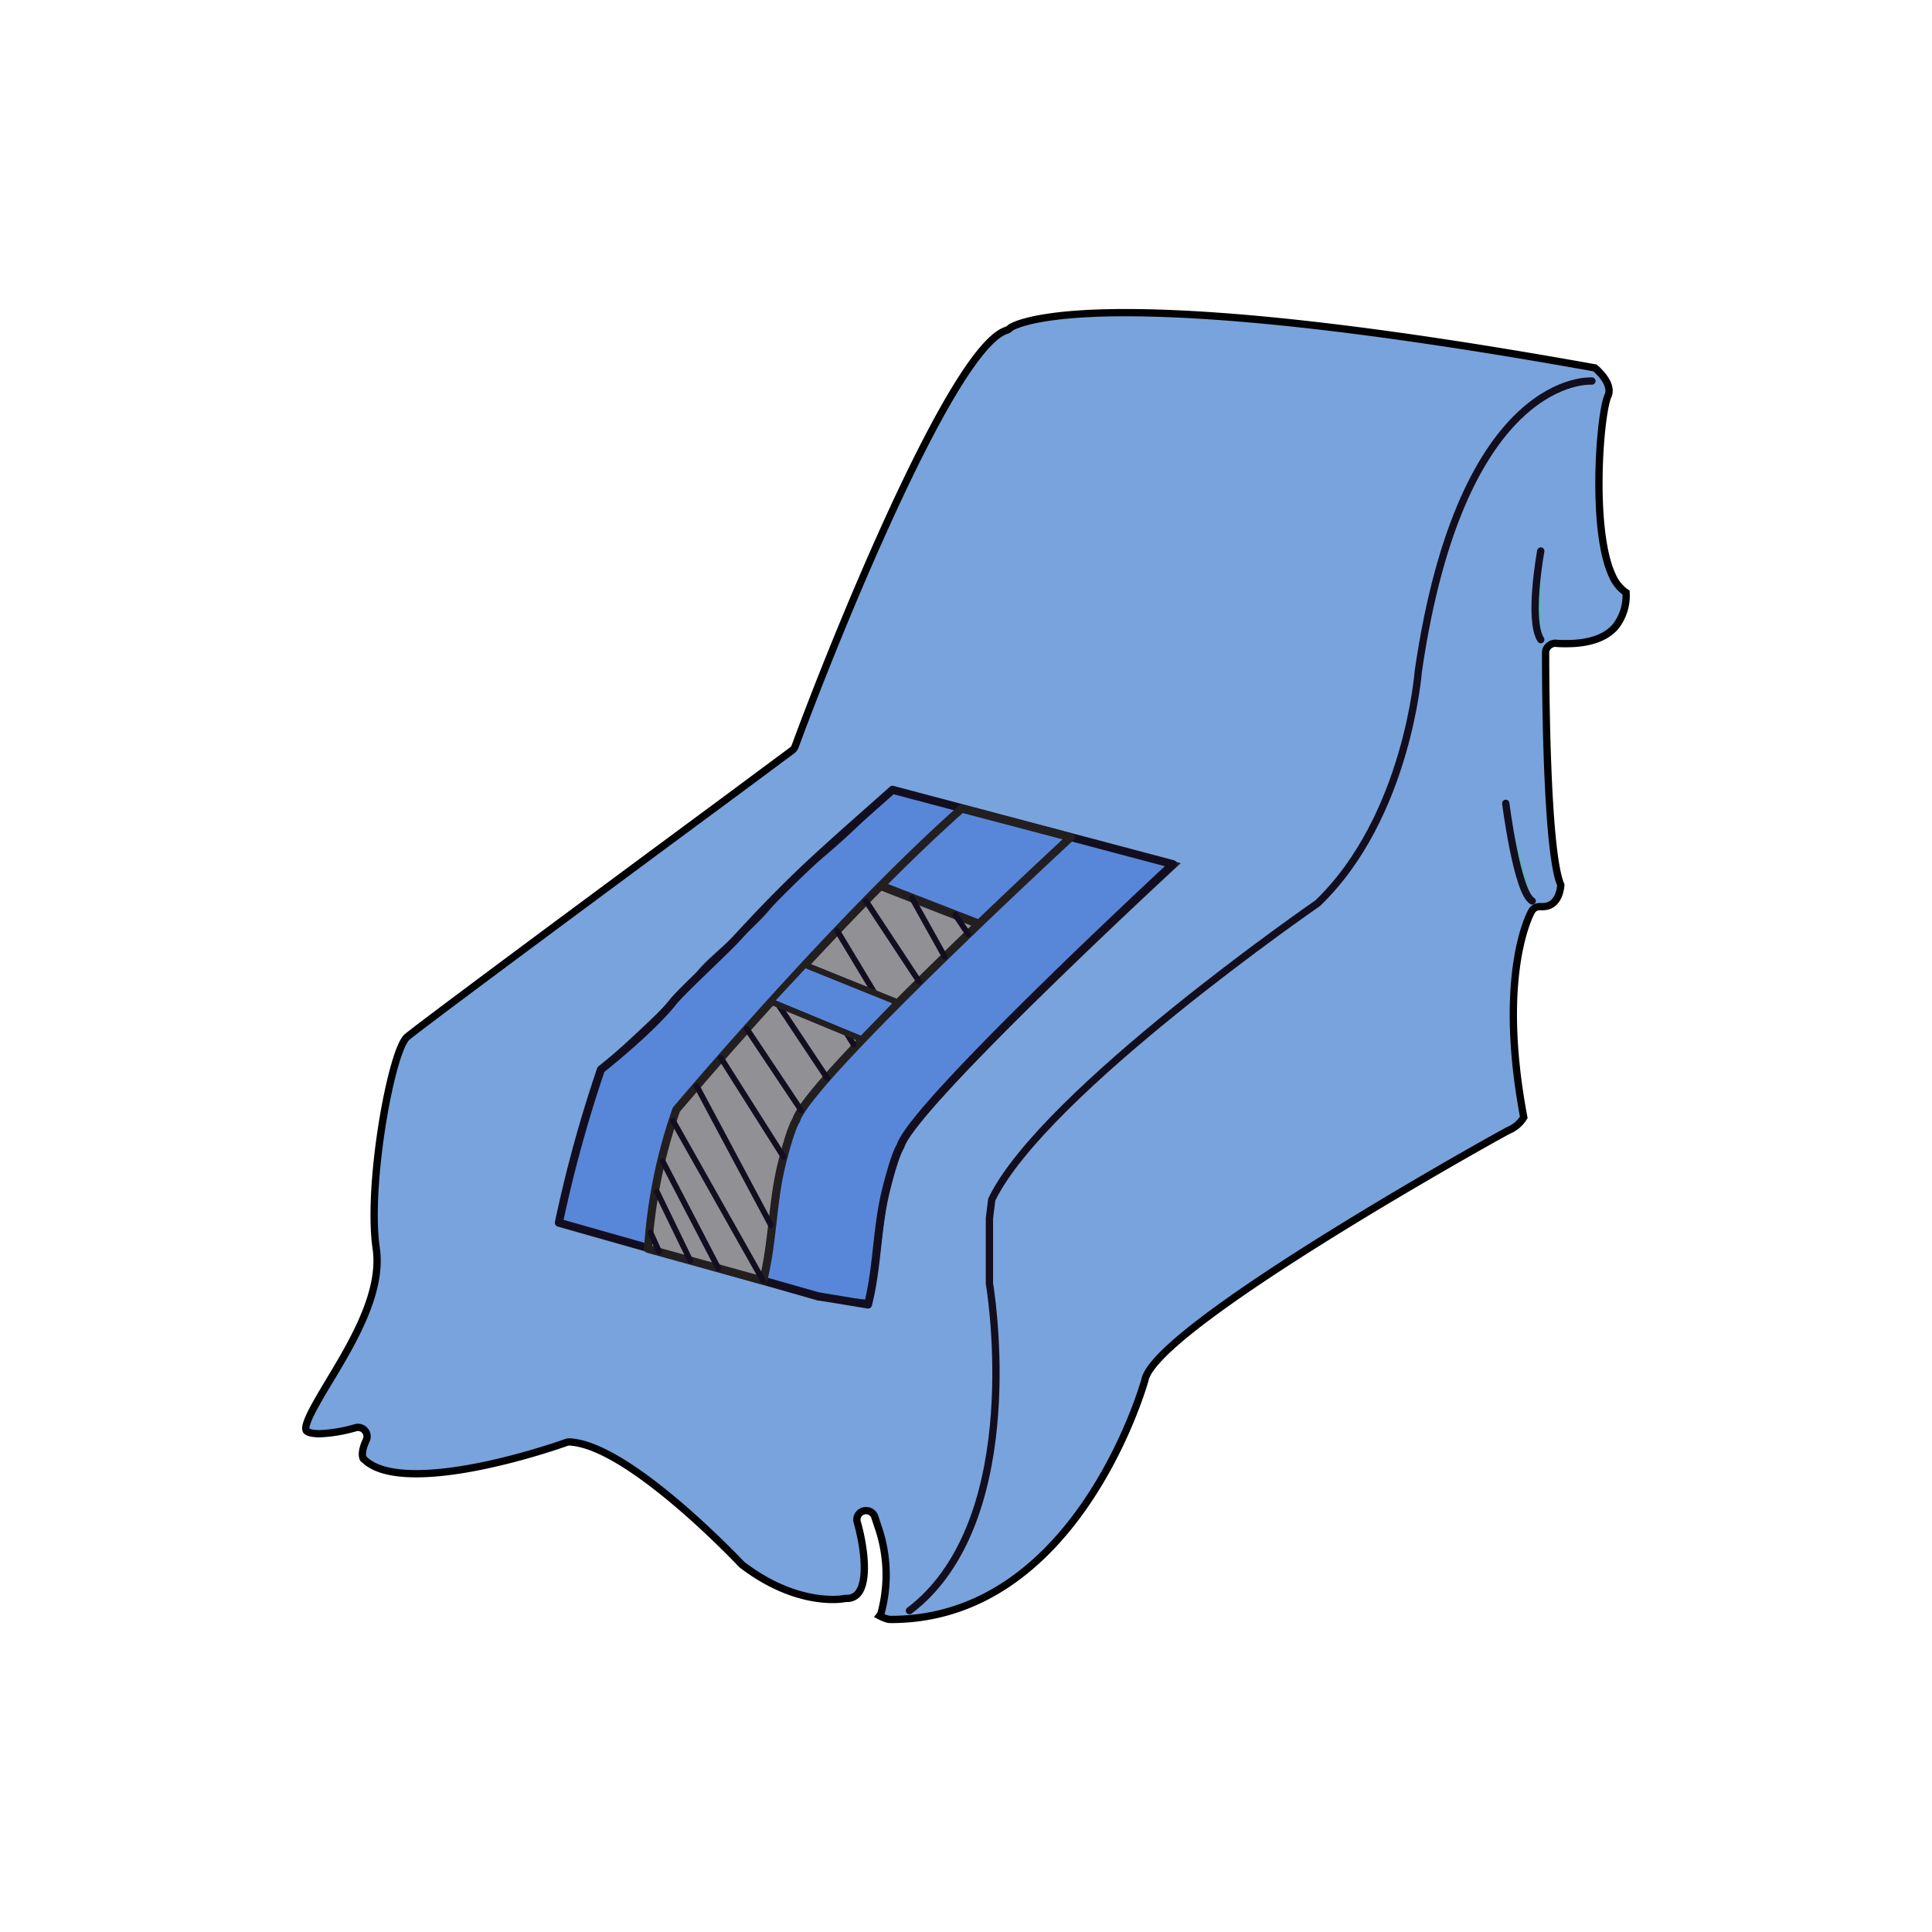 <svg id="图层_1" data-name="图层 1" xmlns="http://www.w3.org/2000/svg" viewBox="0 0 400 400"><defs><style>.cls-1{fill:#79a3dc;}.cls-10,.cls-11,.cls-2,.cls-4,.cls-6,.cls-8,.cls-9{fill:none;}.cls-2{stroke:#000100;}.cls-10,.cls-11,.cls-2,.cls-5{stroke-miterlimit:10;}.cls-2,.cls-4{stroke-width:1.51px;}.cls-3{fill:#59b7b3;}.cls-4{stroke:#130e1e;}.cls-4,.cls-6,.cls-8,.cls-9{stroke-linecap:round;stroke-linejoin:round;}.cls-5{fill:#5887da;}.cls-10,.cls-11,.cls-5,.cls-8{stroke:#231f20;}.cls-10,.cls-5,.cls-9{stroke-width:1.19px;}.cls-6,.cls-9{stroke:#130e1f;}.cls-6,.cls-8{stroke-width:1.67px;}.cls-7{fill:#919195;}.cls-11{stroke-width:1.79px;}</style></defs><title>Artboard 3522</title><path class="cls-1" d="M184,335.27a8.39,8.39,0,0,1-1.9-.73,1.91,1.91,0,0,0,.31-.56,30.41,30.41,0,0,0-.66-18c-.35-1.06-.55-1.66-.62-1.89a1.9,1.9,0,0,0-1.82-1.33,1.93,1.93,0,0,0-.53.07,1.86,1.86,0,0,0-1.3,2.31c1.08,3.69,2.53,11.5.29,14.59a2.86,2.86,0,0,1-2.35,1.2l-.34,0a13.91,13.91,0,0,1-2.71.22c-3.5,0-10.59-.93-18.8-7.24-2.85-3-23.92-24.73-35.6-25.37h-.11a2.19,2.19,0,0,0-.66.12c-.17.07-17.94,6.46-31,6.46-5.16,0-8.78-1-10.75-2.92-.14-.13,0-.09-.22-.18,0,0-.73-1,.6-3.86a1.84,1.84,0,0,0-.3-2,1.91,1.91,0,0,0-1.43-.64,2,2,0,0,0-.55.09,31.09,31.09,0,0,1-7.37,1.23c-1.61,0-2.47-.31-2.73-.6,0-.05-.18-.2-.13-.72.19-1.78,2.41-5.49,4.76-9.43,5-8.27,11.12-18.57,9.81-27.61-1.94-13.32,3.19-41.17,6.42-43.81,5.09-4.16,65.3-48.63,65.91-49.08L164,155.36a1.83,1.83,0,0,0,.63-.85c8-21.76,31.35-79.6,42.9-85.76a7.19,7.19,0,0,1,.86-.37,1.8,1.8,0,0,0,.8-.52h0s4.15-3.13,23.8-3.13c22.3,0,55,3.85,97.23,11.44,1,.84,3.72,3.52,2.69,5.8-1.71,3.77-3.52,27.66.87,37.13a8.19,8.19,0,0,0,2.88,3.59,10.33,10.33,0,0,1-2.2,7.05c-2,2.33-5.46,3.52-10.17,3.52-.68,0-1.41,0-2.17-.08h-.13a2,2,0,0,0-1.3.51A1.85,1.85,0,0,0,320,135c0,7,.15,41.34,3.15,48.22-.09,1.21-.63,4.49-3.79,4.49h0l-.46,0h-.16a1.89,1.89,0,0,0-1.66,1c-.3.53-7.14,13.16-1.6,42.63a6.72,6.72,0,0,1-3.15,2.69c-.71.28-73.14,40.44-75.29,51.71-.63,2.23-14.58,49.55-52.53,49.55Z"/><path class="cls-2" d="M184,335.27a8.39,8.39,0,0,1-1.9-.73,1.91,1.91,0,0,0,.31-.56,30.41,30.41,0,0,0-.66-18c-.35-1.06-.55-1.66-.62-1.89a1.9,1.9,0,0,0-1.82-1.33,1.93,1.93,0,0,0-.53.07,1.86,1.86,0,0,0-1.3,2.31c1.08,3.69,2.53,11.5.29,14.59a2.86,2.86,0,0,1-2.35,1.2l-.34,0a13.91,13.91,0,0,1-2.71.22c-3.5,0-10.59-.93-18.8-7.24-2.85-3-23.92-24.73-35.6-25.37h-.11a2.19,2.19,0,0,0-.66.12c-.17.07-17.94,6.46-31,6.46-5.16,0-8.78-1-10.75-2.92-.14-.13,0-.09-.22-.18,0,0-.73-1,.6-3.86a1.84,1.84,0,0,0-.3-2,1.91,1.91,0,0,0-1.43-.64,2,2,0,0,0-.55.09,31.09,31.09,0,0,1-7.37,1.23c-1.61,0-2.47-.31-2.73-.6,0-.05-.18-.2-.13-.72.19-1.78,2.41-5.49,4.76-9.43,5-8.27,11.12-18.57,9.81-27.61-1.94-13.32,3.19-41.17,6.42-43.81,5.09-4.16,65.3-48.63,65.91-49.08L164,155.36a1.83,1.83,0,0,0,.63-.85c8-21.76,31.35-79.6,42.9-85.76a7.19,7.19,0,0,1,.86-.37,1.8,1.8,0,0,0,.8-.52h0s4.15-3.13,23.8-3.13c22.3,0,55,3.85,97.23,11.44,1,.84,3.72,3.52,2.69,5.8-1.71,3.77-3.52,27.66.87,37.13a8.19,8.19,0,0,0,2.88,3.59,10.33,10.33,0,0,1-2.2,7.05c-2,2.33-5.46,3.52-10.17,3.52-.68,0-1.41,0-2.17-.08h-.13a2,2,0,0,0-1.3.51A1.85,1.85,0,0,0,320,135c0,7,.15,41.34,3.15,48.22-.09,1.21-.63,4.49-3.79,4.49h0l-.46,0h-.16a1.89,1.89,0,0,0-1.66,1c-.3.53-7.14,13.16-1.6,42.63a6.72,6.72,0,0,1-3.15,2.69c-.71.28-73.14,40.44-75.29,51.71-.63,2.23-14.58,49.55-52.53,49.55Z"/><path class="cls-3" d="M319,114.08s-2.64,14.31,0,18.35"/><path class="cls-4" d="M319,114.08s-2.64,14.31,0,18.35"/><path class="cls-3" d="M311.75,166.32s2.33,18.4,5.48,20.22"/><path class="cls-4" d="M311.75,166.32s2.33,18.4,5.48,20.22"/><path class="cls-4" d="M329.59,78.89S302.67,76.82,293.64,139c0,0-2.24,30.13-20.83,48,0,0-56.79,39.18-67.48,61.36l-.48,3.88v13.5s7.5,43.59-12.81,64.43c-.57.58-1.15,1.13-1.75,1.66s-1.28,1.11-2,1.64"/><path class="cls-5" d="M184.79,163.52,243.28,179s-54.41,50.22-56.85,58.59c0,0-.66-.29-2.61,7.59s-2,16.66-4,24.55l-10.36-1.06-53.72-15.56a274.44,274.44,0,0,1,8.71-31.72s15.9-14.13,20.45-20c2.5-3.2,10.28-8.93,13.79-13.19,8-9.69,9.3-8.4,20.33-19.34"/><path class="cls-6" d="M184.79,163.52l58.06,15.4s-54,50-56.42,58.4c0,0-1.05,1.26-3,9.14s-1.73,15.74-3.72,23.63l-10.28-1.7-53.72-15.24a274.44,274.44,0,0,1,8.71-31.72s10.22-8.06,14.93-14c1.94-2.42,10.59-10.35,13.25-13.24C164.89,180.86,170,176.67,184.79,163.52Z"/><path class="cls-7" d="M202.65,191.3s-35.39,32.27-37.82,40.64c0,0-.66-.28-2.61,7.6S160,257.27,158,265.16l-23.87-6.6a107.75,107.75,0,0,1,5.85-28.8s17.63-21.86,42.33-46.36Z"/><path class="cls-8" d="M134.17,258.56a107.75,107.75,0,0,1,5.85-28.8s33-39.21,59.09-62.35l22.57,5.94s-54.42,50.22-56.85,58.59c0,0-1.05,1.26-3,9.14S160,257.27,158,265.16Z"/><path class="cls-9" d="M179.28,186.52l11.05,16.76m-17-10.57,10.37,17.22m-17-10,10,16.3m-16.39-9.46,10.94,16.44M154.61,213l11.26,16.87m-16.6-10.83,12.95,20.47m-18-14.7,15.4,28.86M139.31,232,158,265.16M137.2,240.43l11.52,22.15M136,246.72,142.92,261m-8.27-5.89,1.82,4.05"/><polygon class="cls-5" points="178.38 215.15 159.54 207.35 166.61 199.75 185.81 207.5 178.38 215.15"/><polygon class="cls-10" points="178.38 215.15 159.54 207.35 166.61 199.75 185.81 207.5 178.38 215.15"/><line class="cls-11" x1="182.35" y1="183.4" x2="202.65" y2="191.3"/><path class="cls-9" d="M197.8,189.41l2.65,4m-11.65-7.51,6.81,12.2"/></svg>